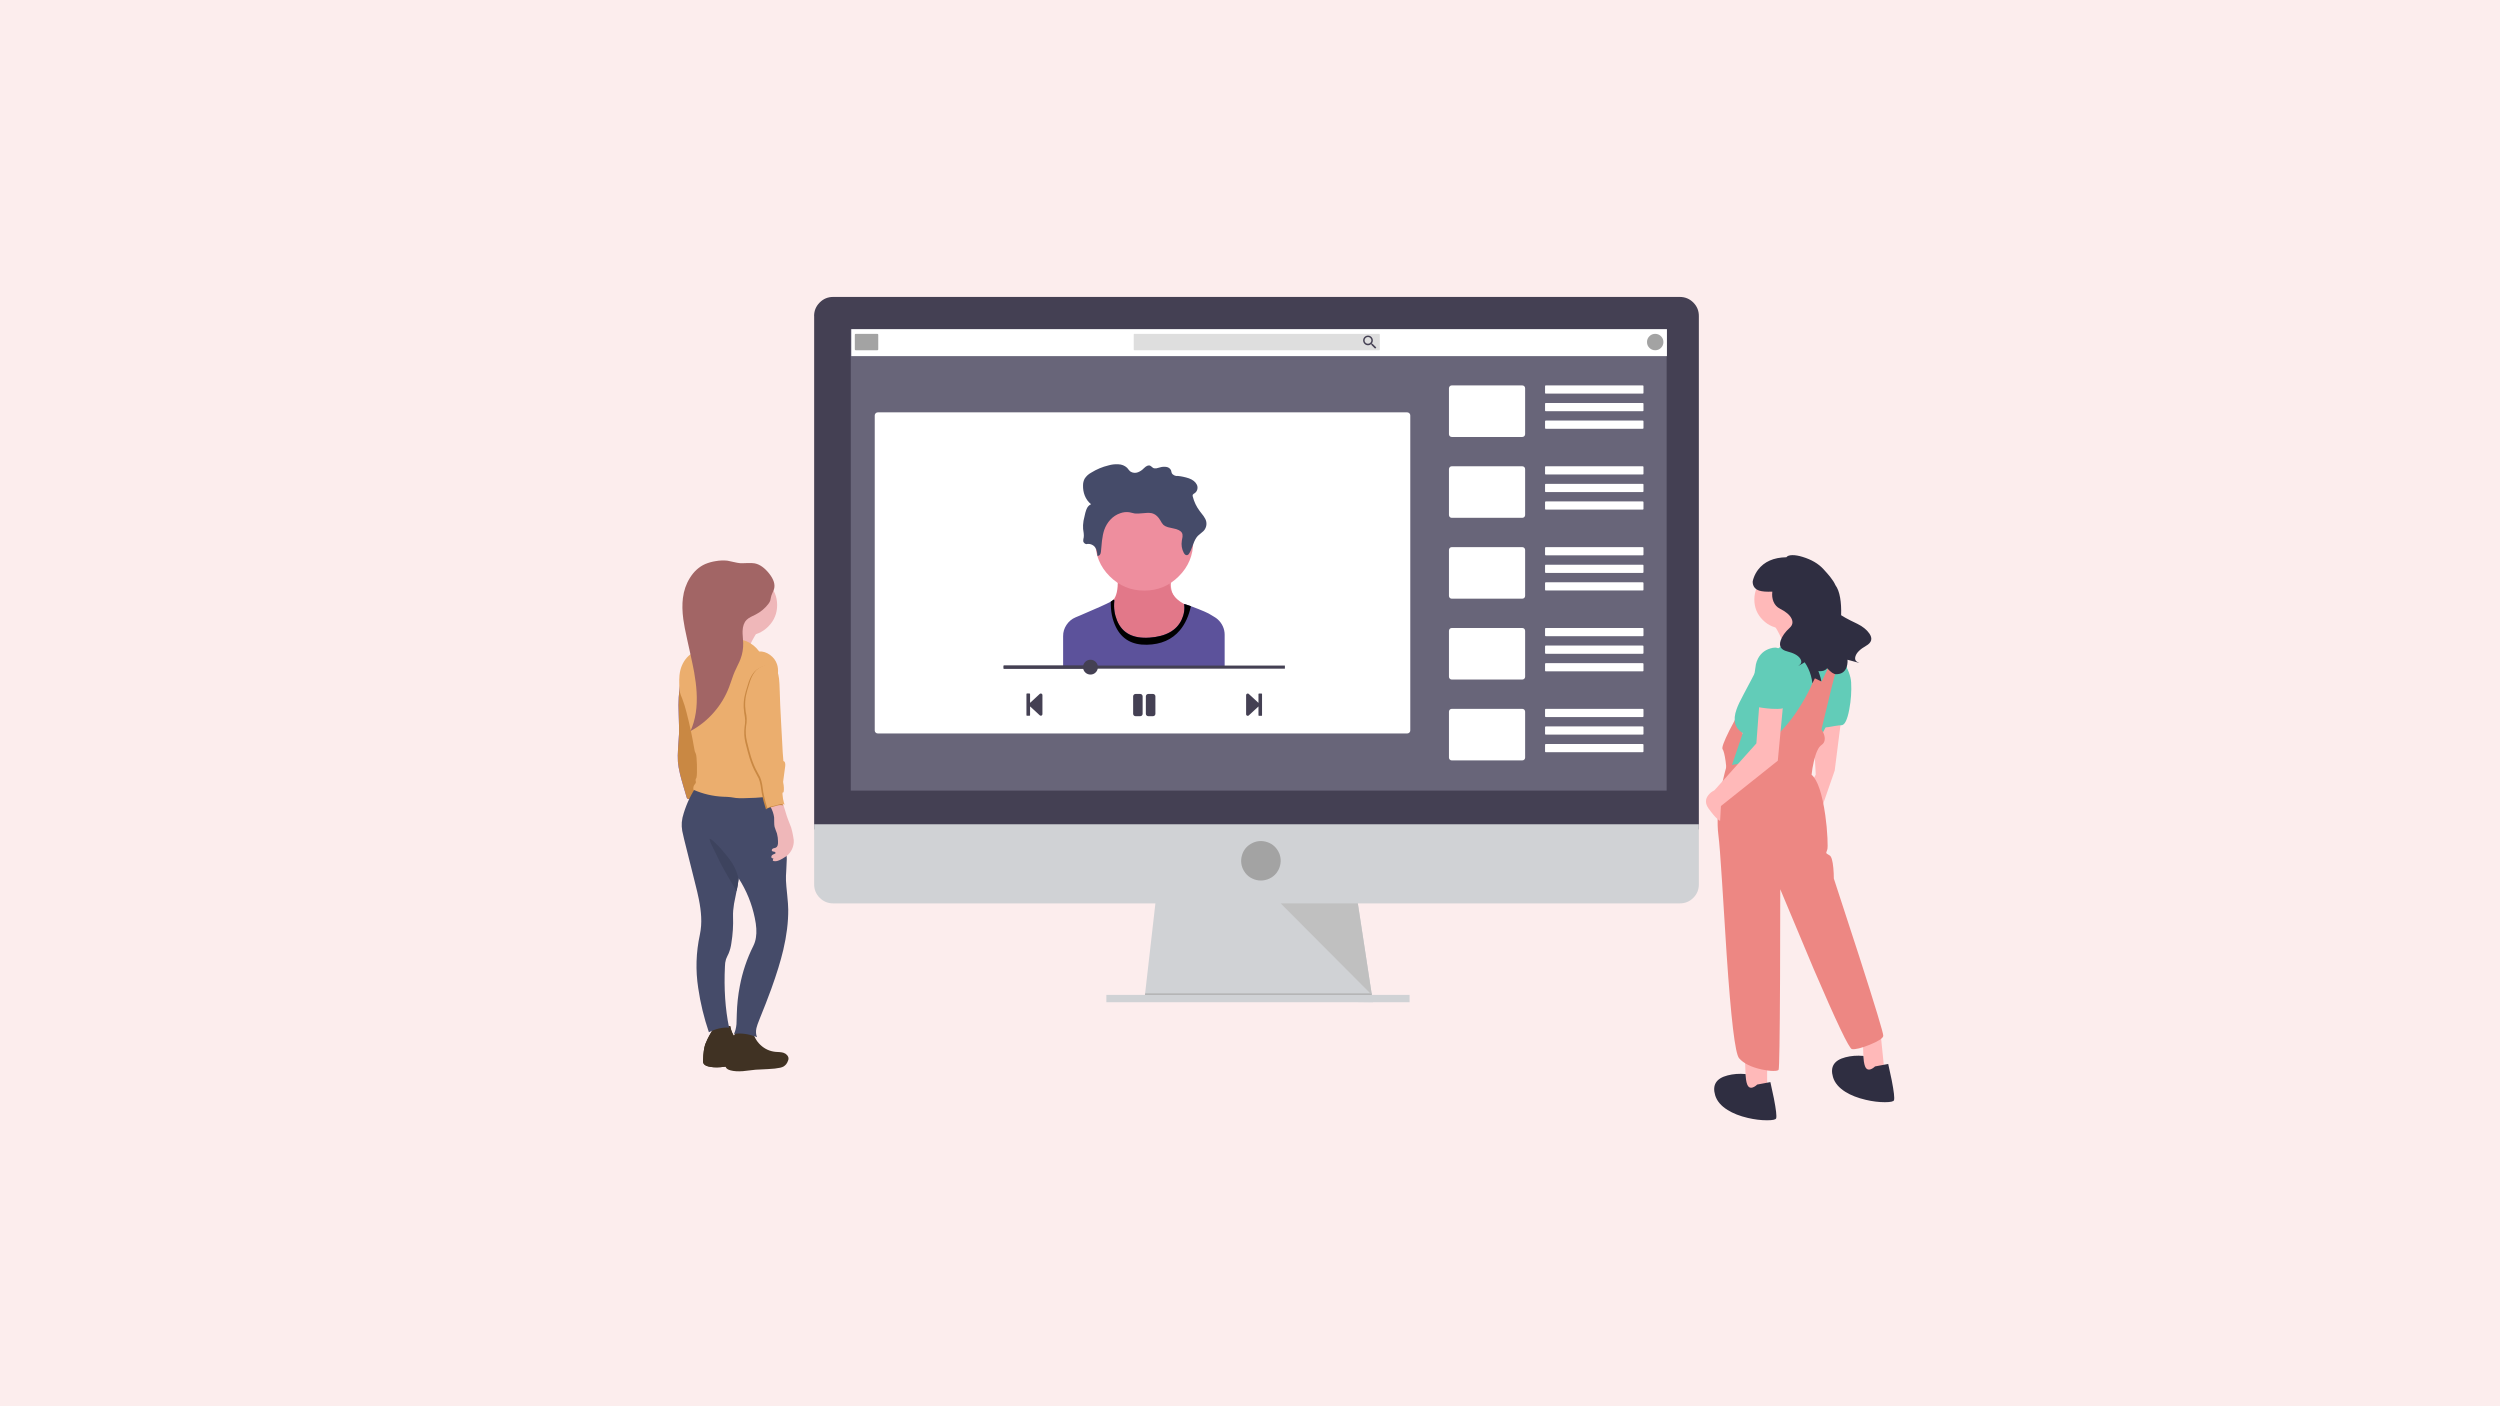 <?xml version="1.0" encoding="UTF-8"?>
<svg width="1920px" height="1080px" viewBox="0 0 1920 1080" version="1.1" xmlns="http://www.w3.org/2000/svg" xmlns:xlink="http://www.w3.org/1999/xlink">
    <!-- Generator: Sketch 56.3 (81716) - https://sketch.com -->
    <title>why-do-you-need-video-marketing</title>
    <desc>Created with Sketch.</desc>
    <g id="Blogs" stroke="none" stroke-width="1" fill="none" fill-rule="evenodd">
        <g id="why-do-you-need-video-marketing" fill-rule="nonzero">
            <g id="Group" fill="#FCEDED">
                <polygon id="Path" points="1920 1080 1920 0 0 0 0 1080"></polygon>
            </g>
            <g id="Video" transform="translate(625, 228)">
                <g id="Group" transform="translate(253.798, 459.897)" fill="#D0D2D5">
                    <g id="Layer2_15_FILL">
                        <g>
                            <polygon id="Path" points="175.634 81.809 163.259 0.81 9.135 0.81 0.135 79.56"></polygon>
                        </g>
                    </g>
                </g>
                <g id="Group" transform="translate(253.951, 534.951)" fill="#B2B2B2">
                    <g id="undraw_youtube_tutorial_2gn3_svg_b847c0d8_de26_4ae3_b269_ef35a8ef771f__Path__131_0_Layer0_0_FILL_1_">
                        <g>
                            <g>
                                <polygon id="Path" points="175.319 5.625 174.464 0 0.54 0 0 4.5 87.749 5.625"></polygon>
                            </g>
                        </g>
                    </g>
                </g>
                <g id="Group" transform="translate(224.098, 535.496)" fill="#D0D2D5">
                    <g id="Layer2_17_FILL">
                        <g>
                            <polygon id="Path" points="233.458 6.211 233.458 0.586 0.585 0.586 0.585 6.211"></polygon>
                        </g>
                    </g>
                </g>
                <g id="Group" transform="translate(0, -0)" fill="#444053">
                    <g id="Layer2_18_FILL">
                        <g>
                            <path d="M679.721,14.76 C679.751,10.71 678.341,7.245 675.491,4.365 C672.641,1.515 669.206,0.075 665.185,0.045 L14.85,0.045 C10.8,0.045 7.35,1.485 4.499,4.365 C1.65,7.245 0.225,10.695 0.225,14.715 L0.27,14.76 L0.27,408.957 L679.721,408.957 L679.721,14.76 Z" id="Path"></path>
                        </g>
                    </g>
                </g>
                <g id="Group" transform="translate(0, 404.997)" fill="#D0D2D5">
                    <g id="Layer2_19_FILL">
                        <g>
                            <path d="M675.49,56.521 C678.31,53.67 679.719,50.235 679.719,46.215 L679.719,0.046 L0.27,0.046 L0.27,46.215 C0.27,50.235 1.695,53.669 4.544,56.521 C7.394,59.37 10.83,60.795 14.85,60.795 L665.185,60.795 C669.206,60.795 672.64,59.37 675.49,56.521 Z" id="Path"></path>
                        </g>
                    </g>
                </g>
                <g id="Group" transform="translate(28.401, 24.801)" fill="#686579">
                    <g id="undraw_youtube_tutorial_2gn3_svg_b847c0d8_de26_4ae3_b269_ef35a8ef771f__Path__127_0_Layer0_0_FILL_1_">
                        <g>
                            <g>
                                <polygon id="Path" points="626.576 354.373 626.576 0 0 0 0 354.373"></polygon>
                            </g>
                        </g>
                    </g>
                </g>
                <g id="Group" transform="translate(327.598, 417.597)" fill="#A3A3A3">
                    <g id="Layer2_21_FILL">
                        <g>
                            <path d="M28.935,7.921 C26.805,4.291 23.714,1.936 19.664,0.855 C15.614,-0.194 11.775,0.33 8.144,2.43 C4.514,4.56 2.174,7.635 1.124,11.655 C0.074,15.706 0.599,19.545 2.698,23.176 C2.969,23.685 3.343,24.256 3.823,24.886 C5.264,26.715 7.033,28.126 9.134,29.116 C11.234,30.136 13.439,30.646 15.748,30.646 C18.089,30.646 20.308,30.136 22.408,29.116 C24.509,28.127 26.278,26.716 27.719,24.886 C28.019,24.495 28.408,23.91 28.889,23.131 L29.564,21.825 C30.434,19.935 30.899,17.94 30.959,15.841 C31.019,13.771 30.659,11.761 29.88,9.811 L28.935,7.921 Z" id="Path"></path>
                        </g>
                    </g>
                </g>
                <g id="Group" transform="translate(358.551, 465.801)" fill="#C0C0C0">
                    <g id="undraw_youtube_tutorial_2gn3_svg_b847c0d8_de26_4ae3_b269_ef35a8ef771f__Path__125_0_Layer0_0_FILL_1_">
                        <g>
                            <g>
                                <polygon id="Path" points="59.265 0 0 0 70.02 70.29"></polygon>
                            </g>
                        </g>
                    </g>
                </g>
                <g id="Group" transform="translate(45.9, 88.199)" fill="#FFFFFF">
                    <g id="Layer2_23_FILL">
                        <g>
                            <path d="M412.197,2.881 C412.197,2.22 411.971,1.665 411.521,1.216 C411.042,0.735 410.487,0.495 409.857,0.495 L3.24,0.495 C2.579,0.495 2.024,0.735 1.574,1.216 C1.125,1.665 0.899,2.221 0.899,2.881 L0.899,244.799 C0.899,245.429 1.125,245.969 1.574,246.419 C2.024,246.869 2.58,247.094 3.24,247.094 L409.857,247.094 C410.487,247.094 411.042,246.869 411.521,246.419 C411.971,245.969 412.197,245.429 412.197,244.799 L412.197,2.881 Z" id="Path"></path>
                        </g>
                    </g>
                </g>
                <g id="Group" transform="translate(27.9, 24.3)" fill="#FFFFFF">
                    <g id="Layer2_24_FILL">
                        <g>
                            <polygon id="Path" points="627.296 21.196 627.296 0.496 0.899 0.496 0.899 21.196"></polygon>
                        </g>
                    </g>
                </g>
                <g id="Group" transform="translate(30.6, 27.9)" fill="#A3A3A3">
                    <g id="Layer2_25_FILL">
                        <g>
                            <path d="M1.574,0.496 C1.125,0.496 0.899,0.736 0.899,1.216 L0.899,12.421 C0.899,12.871 1.125,13.096 1.574,13.096 L18.18,13.096 C18.66,13.096 18.9,12.871 18.9,12.421 L18.9,1.216 C18.9,0.736 18.66,0.496 18.18,0.496 L1.574,0.496 Z" id="Path"></path>
                        </g>
                    </g>
                </g>
                <g id="Group" transform="translate(245.701, 28.401)" fill="#DEDEDE">
                    <g id="undraw_youtube_tutorial_2gn3_svg_b847c0d8_de26_4ae3_b269_ef35a8ef771f__Path__121_0_Layer0_0_FILL_1_">
                        <g>
                            <g>
                                <path d="M188.459,12.601 C188.819,12.601 188.999,12.436 188.999,12.106 L188.999,0.541 C188.999,0.421 188.939,0.301 188.819,0.181 C188.729,0.061 188.609,0.001 188.459,0.001 L0.495,0.001 C0.165,0.001 0,0.181 0,0.541 L0,12.105 C0,12.435 0.165,12.6 0.495,12.6 L188.459,12.6 L188.459,12.601 Z" id="Path"></path>
                            </g>
                        </g>
                    </g>
                </g>
                <g id="Group" transform="translate(421.197, 29.7)" fill="#444053">
                    <g id="Layer2_27_FILL">
                        <g>
                            <path d="M0.675,3.781 C0.704,4.801 1.079,5.671 1.8,6.391 C2.52,7.111 3.389,7.471 4.409,7.471 C5.309,7.471 6.133,7.171 6.884,6.571 L7.02,6.706 L7.02,7.201 L9.9,10.081 L10.799,9.181 L7.874,6.301 L7.425,6.301 L7.244,6.166 C7.844,5.476 8.144,4.666 8.144,3.736 C8.144,2.716 7.769,1.831 7.019,1.081 C6.299,0.361 5.43,0.015 4.409,0.046 C3.389,0.046 2.505,0.406 1.754,1.126 C1.035,1.876 0.675,2.76 0.675,3.781 L0.675,3.781 Z M1.8,3.736 C1.8,3.016 2.055,2.401 2.565,1.891 C3.074,1.381 3.69,1.126 4.41,1.126 C5.13,1.126 5.745,1.381 6.255,1.891 C6.766,2.371 7.021,2.971 7.021,3.691 L7.021,3.736 C7.021,4.426 6.766,5.026 6.255,5.536 C5.746,6.046 5.145,6.301 4.455,6.301 L4.41,6.301 C3.69,6.301 3.075,6.061 2.565,5.581 C2.056,5.071 1.8,4.456 1.8,3.736 Z" id="Shape"></path>
                        </g>
                    </g>
                </g>
                <g id="Group" transform="translate(639.896, 27.9)" fill="#A3A3A3">
                    <g id="Layer2_28_FILL">
                        <g>
                            <path d="M6.3,0.496 C4.559,0.496 3.074,1.111 1.845,2.341 C0.615,3.571 0,5.056 0,6.796 C0,8.566 0.614,10.051 1.845,11.251 C3.074,12.481 4.559,13.096 6.3,13.096 C8.04,13.096 9.525,12.48 10.755,11.251 C11.984,10.021 12.6,8.536 12.6,6.796 C12.6,5.056 11.984,3.571 10.755,2.341 C9.525,1.111 8.04,0.496 6.3,0.496 Z" id="Path"></path>
                        </g>
                    </g>
                </g>
                <g id="Group" transform="translate(487.797, 67.5)" fill="#FFFFFF">
                    <g id="Layer2_29_FILL">
                        <g>
                            <path d="M58.5,2.701 C58.5,2.101 58.29,1.576 57.87,1.126 C57.42,0.706 56.894,0.496 56.295,0.496 L2.16,0.496 C1.561,0.496 1.05,0.706 0.63,1.126 C0.21,1.576 -1.0231746e-13,2.101 -1.0231746e-13,2.701 L-1.0231746e-13,37.936 C-1.0231746e-13,38.535 0.21,39.046 0.63,39.466 C1.051,39.886 1.561,40.096 2.16,40.096 L56.295,40.096 C56.894,40.096 57.42,39.886 57.87,39.466 C58.29,39.045 58.5,38.535 58.5,37.936 L58.5,2.701 Z" id="Path"></path>
                        </g>
                    </g>
                </g>
                <g id="Group" transform="translate(561.596, 67.5)" fill="#FFFFFF">
                    <g id="Layer2_30_FILL">
                        <g>
                            <path d="M75.014,6.796 C75.404,6.796 75.599,6.616 75.599,6.256 L75.599,1.081 C75.599,0.69 75.404,0.496 75.014,0.496 L0.54,0.496 C0.18,0.496 0,0.69 0,1.081 L0,6.256 C0,6.616 0.18,6.796 0.54,6.796 L75.014,6.796 Z" id="Path"></path>
                        </g>
                    </g>
                </g>
                <g id="Group" transform="translate(561.596, 80.999)" fill="#FFFFFF">
                    <g id="Layer2_31_FILL">
                        <g>
                            <path d="M75.599,1.081 C75.599,0.69 75.404,0.496 75.014,0.496 L0.54,0.496 C0.18,0.496 0,0.69 0,1.081 L0,6.256 C0,6.615 0.18,6.796 0.54,6.796 L75.014,6.796 C75.404,6.796 75.599,6.615 75.599,6.256 L75.599,1.081 Z" id="Path"></path>
                        </g>
                    </g>
                </g>
                <g id="Group" transform="translate(561.596, 94.499)" fill="#FFFFFF">
                    <g id="Layer2_32_FILL">
                        <g>
                            <path d="M75.014,6.796 C75.404,6.796 75.599,6.615 75.599,6.256 L75.599,1.081 C75.599,0.69 75.404,0.495 75.014,0.495 L0.54,0.495 C0.18,0.495 0,0.69 0,1.081 L0,6.256 C0,6.615 0.18,6.796 0.54,6.796 L75.014,6.796 Z" id="Path"></path>
                        </g>
                    </g>
                </g>
                <g id="Group" transform="translate(487.797, 129.599)" fill="#FFFFFF">
                    <g id="Layer2_33_FILL">
                        <g>
                            <path d="M56.295,40.096 C56.894,40.096 57.42,39.886 57.87,39.466 C58.29,39.045 58.5,38.535 58.5,37.936 L58.5,2.701 C58.5,2.101 58.29,1.576 57.87,1.126 C57.42,0.706 56.894,0.496 56.295,0.496 L2.16,0.496 C1.561,0.496 1.05,0.706 0.63,1.126 C0.21,1.576 -1.0231746e-13,2.101 -1.0231746e-13,2.701 L-1.0231746e-13,37.936 C-1.0231746e-13,38.535 0.21,39.046 0.63,39.466 C1.051,39.886 1.561,40.096 2.16,40.096 L56.295,40.096 Z" id="Path"></path>
                        </g>
                    </g>
                </g>
                <g id="Group" transform="translate(561.596, 129.599)" fill="#FFFFFF">
                    <g id="Layer2_34_FILL">
                        <g>
                            <path d="M0.54,0.497 C0.18,0.497 0,0.691 0,1.082 L0,6.257 C0,6.616 0.18,6.797 0.54,6.797 L75.014,6.797 C75.404,6.797 75.599,6.616 75.599,6.257 L75.599,1.082 C75.599,0.691 75.404,0.497 75.014,0.497 L0.54,0.497 Z" id="Path"></path>
                        </g>
                    </g>
                </g>
                <g id="Group" transform="translate(561.596, 143.099)" fill="#FFFFFF">
                    <g id="Layer2_35_FILL">
                        <g>
                            <path d="M0.54,0.497 C0.18,0.497 0,0.691 0,1.082 L0,6.257 C0,6.616 0.18,6.797 0.54,6.797 L75.014,6.797 C75.404,6.797 75.599,6.616 75.599,6.257 L75.599,1.082 C75.599,0.691 75.404,0.497 75.014,0.497 L0.54,0.497 Z" id="Path"></path>
                        </g>
                    </g>
                </g>
                <g id="Group" transform="translate(561.596, 156.599)" fill="#FFFFFF">
                    <g id="Layer2_36_FILL">
                        <g>
                            <path d="M0.585,0.496 C0.195,0.496 0,0.706 0,1.127 L0,6.212 C0,6.601 0.195,6.797 0.585,6.797 L74.969,6.797 C75.39,6.797 75.599,6.601 75.599,6.212 L75.599,1.127 C75.599,0.706 75.39,0.496 74.969,0.496 L0.585,0.496 Z" id="Path"></path>
                        </g>
                    </g>
                </g>
                <g id="Group" transform="translate(487.797, 191.699)" fill="#FFFFFF">
                    <g id="Layer2_37_FILL">
                        <g>
                            <path d="M2.16,0.497 C1.561,0.497 1.05,0.706 0.63,1.127 C0.21,1.576 -1.0231746e-13,2.101 -1.0231746e-13,2.701 L-1.0231746e-13,37.937 C-1.0231746e-13,38.536 0.21,39.047 0.63,39.467 C1.051,39.887 1.561,40.097 2.16,40.097 L56.295,40.097 C56.894,40.097 57.42,39.887 57.87,39.467 C58.29,39.046 58.5,38.536 58.5,37.937 L58.5,2.701 C58.5,2.101 58.29,1.576 57.87,1.127 C57.42,0.706 56.894,0.497 56.295,0.497 L2.16,0.497 Z" id="Path"></path>
                        </g>
                    </g>
                </g>
                <g id="Group" transform="translate(561.596, 191.699)" fill="#FFFFFF">
                    <g id="Layer2_38_FILL">
                        <g>
                            <path d="M0.585,0.497 C0.195,0.497 0,0.706 0,1.127 L0,6.212 C0,6.601 0.195,6.797 0.585,6.797 L74.969,6.797 C75.39,6.797 75.599,6.601 75.599,6.212 L75.599,1.127 C75.599,0.706 75.39,0.497 74.969,0.497 L0.585,0.497 Z" id="Path"></path>
                        </g>
                    </g>
                </g>
                <g id="Group" transform="translate(561.596, 205.199)" fill="#FFFFFF">
                    <g id="Layer2_39_FILL">
                        <g>
                            <path d="M0.585,0.496 C0.195,0.496 0,0.706 0,1.127 L0,6.212 C0,6.601 0.195,6.797 0.585,6.797 L74.969,6.797 C75.39,6.797 75.599,6.601 75.599,6.212 L75.599,1.127 C75.599,0.706 75.39,0.496 74.969,0.496 L0.585,0.496 Z" id="Path"></path>
                        </g>
                    </g>
                </g>
                <g id="Group" transform="translate(561.596, 218.699)" fill="#FFFFFF">
                    <g id="Layer2_40_FILL">
                        <g>
                            <path d="M74.969,6.797 C75.39,6.797 75.599,6.601 75.599,6.212 L75.599,1.127 C75.599,0.706 75.39,0.496 74.969,0.496 L0.585,0.496 C0.195,0.496 0,0.706 0,1.127 L0,6.212 C0,6.601 0.195,6.797 0.585,6.797 L74.969,6.797 Z" id="Path"></path>
                        </g>
                    </g>
                </g>
                <g id="Group" transform="translate(487.797, 253.798)" fill="#FFFFFF">
                    <g id="Layer2_41_FILL">
                        <g>
                            <path d="M58.5,2.701 C58.5,2.101 58.29,1.576 57.87,1.127 C57.42,0.706 56.894,0.497 56.295,0.497 L2.16,0.497 C1.561,0.497 1.05,0.706 0.63,1.127 C0.21,1.576 -1.0231746e-13,2.101 -1.0231746e-13,2.701 L-1.0231746e-13,37.937 C-1.0231746e-13,38.536 0.21,39.047 0.63,39.467 C1.051,39.887 1.561,40.097 2.16,40.097 L56.295,40.097 C56.894,40.097 57.42,39.887 57.87,39.467 C58.29,39.046 58.5,38.536 58.5,37.937 L58.5,2.701 Z" id="Path"></path>
                        </g>
                    </g>
                </g>
                <g id="Group" transform="translate(561.596, 253.798)" fill="#FFFFFF">
                    <g id="Layer2_42_FILL">
                        <g>
                            <path d="M74.969,6.797 C75.39,6.797 75.599,6.601 75.599,6.212 L75.599,1.127 C75.599,0.706 75.39,0.497 74.969,0.497 L0.585,0.497 C0.195,0.497 0,0.706 0,1.127 L0,6.212 C0,6.601 0.195,6.797 0.585,6.797 L74.969,6.797 Z" id="Path"></path>
                        </g>
                    </g>
                </g>
                <g id="Group" transform="translate(561.596, 267.298)" fill="#FFFFFF">
                    <g id="Layer2_43_FILL">
                        <g>
                            <path d="M74.969,6.797 C75.39,6.797 75.599,6.601 75.599,6.212 L75.599,1.127 C75.599,0.706 75.39,0.496 74.969,0.496 L0.585,0.496 C0.195,0.496 0,0.706 0,1.127 L0,6.212 C0,6.601 0.195,6.797 0.585,6.797 L74.969,6.797 Z" id="Path"></path>
                        </g>
                    </g>
                </g>
                <g id="Group" transform="translate(561.596, 280.798)" fill="#FFFFFF">
                    <g id="Layer2_44_FILL">
                        <g>
                            <path d="M74.969,6.797 C75.39,6.797 75.599,6.601 75.599,6.211 L75.599,1.127 C75.599,0.706 75.39,0.496 74.969,0.496 L0.585,0.496 C0.195,0.496 0,0.706 0,1.127 L0,6.211 C0,6.601 0.195,6.797 0.585,6.797 L74.969,6.797 Z" id="Path"></path>
                        </g>
                    </g>
                </g>
                <g id="Group" transform="translate(487.797, 315.898)" fill="#FFFFFF">
                    <g id="Layer2_45_FILL">
                        <g>
                            <path d="M58.5,2.701 C58.5,2.101 58.29,1.576 57.87,1.127 C57.42,0.706 56.894,0.496 56.295,0.497 L2.16,0.497 C1.561,0.496 1.05,0.706 0.63,1.127 C0.21,1.576 -1.0231746e-13,2.101 -1.0231746e-13,2.701 L-1.0231746e-13,37.937 C-1.0231746e-13,38.536 0.21,39.047 0.63,39.467 C1.051,39.887 1.561,40.097 2.16,40.097 L56.295,40.097 C56.894,40.097 57.42,39.887 57.87,39.467 C58.29,39.046 58.5,38.536 58.5,37.937 L58.5,2.701 Z" id="Path"></path>
                        </g>
                    </g>
                </g>
                <g id="Group" transform="translate(561.596, 315.898)" fill="#FFFFFF">
                    <g id="Layer2_46_FILL">
                        <g>
                            <path d="M0.585,0.497 C0.195,0.496 0,0.706 0,1.127 L0,6.212 C0,6.601 0.195,6.797 0.585,6.797 L74.969,6.797 C75.39,6.797 75.599,6.601 75.599,6.212 L75.599,1.127 C75.599,0.706 75.39,0.496 74.969,0.497 L0.585,0.497 L0.585,0.497 Z" id="Path"></path>
                        </g>
                    </g>
                </g>
                <g id="Group" transform="translate(561.596, 329.398)" fill="#FFFFFF">
                    <g id="Layer2_47_FILL">
                        <g>
                            <path d="M0.585,0.497 C0.195,0.497 0,0.706 0,1.128 L0,6.213 C0,6.602 0.195,6.798 0.585,6.798 L74.969,6.798 C75.39,6.798 75.599,6.602 75.599,6.213 L75.599,1.128 C75.599,0.706 75.39,0.497 74.969,0.497 L0.585,0.497 Z" id="Path"></path>
                        </g>
                    </g>
                </g>
                <g id="Group" transform="translate(561.596, 342.898)" fill="#FFFFFF">
                    <g id="Layer2_48_FILL">
                        <g>
                            <path d="M0.585,0.497 C0.195,0.497 0,0.706 0,1.127 L0,6.212 C0,6.602 0.195,6.798 0.585,6.798 L74.969,6.798 C75.39,6.798 75.599,6.602 75.599,6.212 L75.599,1.127 C75.599,0.706 75.39,0.497 74.969,0.497 L0.585,0.497 Z" id="Path"></path>
                        </g>
                    </g>
                </g>
                <g id="Group" transform="translate(226.798, 210.599)" fill="#EE8E9E">
                    <g id="Layer2_113_FILL">
                        <g>
                            <path d="M6.929,1.802 L7.334,4.728 C7.605,7.068 7.709,9.332 7.649,11.523 C7.529,18.512 5.908,23.222 2.789,25.653 C0.929,27.122 0.329,30.078 0.989,34.517 C1.649,38.897 3.315,43.367 5.984,47.926 C8.954,52.936 12.508,56.776 16.649,59.446 C21.449,62.537 26.489,63.602 31.768,62.641 C41.218,60.931 49.378,54.811 56.249,44.282 C59.669,39.002 62.144,33.903 63.674,28.983 C59.894,28.202 56.458,26.432 53.369,23.672 C47.188,18.122 45.853,10.367 49.364,0.407 L6.929,1.802 Z" id="Path"></path>
                        </g>
                    </g>
                </g>
                <g id="Group" transform="translate(225.651, 209.001)" fill="#E27889">
                    <g id="undraw_youtube_tutorial_2gn3_svg_b847c0d8_de26_4ae3_b269_ef35a8ef771f__Path__34_0_Layer0_0_FILL_1_">
                        <g>
                            <g>
                                <path d="M53.505,23.267 C47.324,17.716 45.99,9.962 49.5,0.002 L7.065,1.398 C7.635,4.397 7.875,7.637 7.785,11.118 C7.665,18.108 6.044,22.818 2.925,25.248 C1.066,26.717 0.465,29.672 1.125,34.112 C1.786,38.493 3.451,42.962 6.12,47.521 C9.09,52.533 12.645,56.372 16.785,59.042 C21.585,62.132 26.625,63.197 31.905,62.236 C41.354,60.526 49.514,54.407 56.385,43.877 C59.805,38.597 62.28,33.498 63.81,28.578 C60.03,27.797 56.594,26.027 53.505,23.267 Z" id="Path"></path>
                            </g>
                        </g>
                    </g>
                </g>
                <g id="Group" transform="translate(215.999, 150.299)" fill="#EE8E9E">
                    <g id="Layer2_115_FILL">
                        <g>
                            <path d="M0.224,37.712 C0.224,48.091 3.884,56.942 11.205,64.261 C18.554,71.612 27.42,75.287 37.8,75.287 C48.179,75.287 57.029,71.613 64.35,64.261 C71.699,56.942 75.374,48.091 75.374,37.712 C75.374,27.332 71.699,18.482 64.35,11.162 C57.029,3.812 48.179,0.138 37.8,0.138 C27.42,0.138 18.554,3.812 11.205,11.162 C3.884,18.482 0.224,27.332 0.224,37.712 Z" id="Path"></path>
                        </g>
                    </g>
                </g>
                <g id="Group" transform="translate(190.799, 232.198)" fill="#5C529B">
                    <g id="Layer2_116_FILL">
                        <g>
                            <path d="M124.738,27.273 C124.738,25.023 124.273,22.877 123.343,20.837 C122.443,18.827 121.153,17.058 119.473,15.527 C118.662,14.777 117.749,14.116 116.728,13.546 L114.343,12.107 C112.543,10.786 107.384,8.536 98.863,5.357 C97.063,4.637 95.308,4.067 93.598,3.647 L93.733,5.086 C94.003,10.097 92.817,14.581 90.178,18.541 C85.797,25.081 78.073,28.741 67.003,29.522 C55.693,30.301 47.833,26.836 43.423,19.126 C40.843,14.566 39.673,9.196 39.913,3.017 L40.003,1.711 C40.063,1.291 40.048,0.946 39.958,0.677 C39.748,0.166 39.238,0.317 38.428,1.126 C37.948,1.486 37.574,1.726 37.303,1.847 C34.303,3.526 26.472,7.051 13.814,12.421 L10.258,13.906 C7.349,15.136 5.024,17.071 3.283,19.711 C1.514,22.351 0.643,25.246 0.673,28.397 L0.673,52.786 L124.738,52.786 L124.738,27.273 L124.738,27.273 Z" id="Path"></path>
                        </g>
                    </g>
                </g>
                <g id="Group" transform="translate(227.201, 231.701)" fill="#000000">
                    <g id="undraw_youtube_tutorial_2gn3_svg_b847c0d8_de26_4ae3_b269_ef35a8ef771f__Path__31_0_Layer0_0_FILL_1_">
                        <g>
                            <g>
                                <path d="M62.415,5.852 C58.934,4.653 57.195,4.097 57.195,4.187 C57.825,8.147 57.179,12.182 55.259,16.293 C51.418,24.543 43.184,29.118 30.554,30.017 C17.925,30.888 9.644,26.523 5.714,16.923 C3.735,12.092 3.015,7.186 3.555,2.208 C3.614,1.787 3.6,1.443 3.51,1.172 C3.329,0.662 2.834,0.812 2.025,1.622 C1.544,1.982 1.169,2.221 0.9,2.342 C0.72,9.722 2.025,16.231 4.815,21.872 C9.374,31.171 17.31,35.702 28.62,35.462 C39.48,35.252 47.94,31.531 54,24.302 C58.019,19.472 60.824,13.323 62.415,5.852 Z" id="Path"></path>
                            </g>
                        </g>
                    </g>
                </g>
                <g id="Group" transform="translate(206.099, 127.799)" fill="#454B69">
                    <g id="Layer2_118_FILL">
                        <g>
                            <path d="M52.245,1.848 C50.895,1.277 49.259,1.952 47.34,3.872 C46.139,5.161 44.655,6.168 42.885,6.888 C40.995,7.608 39.151,7.487 37.351,6.528 C36.87,6.228 36.361,5.747 35.821,5.089 C35.13,4.189 34.696,3.649 34.515,3.469 C32.625,1.759 30.391,0.859 27.811,0.769 C25.17,0.618 22.65,0.904 20.25,1.623 C15.57,2.733 11.129,4.594 6.931,7.203 C4.801,8.343 3.106,9.918 1.846,11.929 C1.066,13.488 0.676,15.123 0.676,16.833 C0.585,19.653 1.021,22.293 1.981,24.753 C3.03,27.453 4.651,29.688 6.841,31.457 C5.611,31.967 4.605,32.897 3.825,34.247 C3.345,35.118 2.88,36.378 2.431,38.027 C1.741,40.757 1.275,42.813 1.035,44.192 C0.676,46.502 0.571,48.573 0.721,50.402 C0.811,51.122 0.96,52.188 1.171,53.596 C1.32,54.857 1.335,55.922 1.216,56.791 C0.945,57.781 0.811,58.801 0.811,59.852 C0.96,60.452 1.246,60.947 1.665,61.336 C2.115,61.757 2.625,62.011 3.195,62.102 C4.485,61.802 5.745,61.876 6.975,62.327 C8.204,62.777 9.21,63.528 9.99,64.577 C10.59,65.448 11.025,66.483 11.295,67.681 C11.476,68.492 11.61,69.601 11.7,71.011 C12.45,71.192 13.096,70.938 13.636,70.246 C14.056,69.676 14.311,68.971 14.401,68.131 C14.731,64.322 15,61.471 15.211,59.581 C15.601,56.282 16.186,53.477 16.967,51.166 C18.016,48.227 19.531,45.661 21.512,43.472 C23.762,41.012 26.401,39.287 29.432,38.297 C31.651,37.517 33.932,37.291 36.272,37.622 C36.692,37.682 37.352,37.831 38.251,38.072 C39.09,38.312 39.751,38.461 40.232,38.522 C41.582,38.731 43.982,38.657 47.431,38.296 C50.491,37.937 52.816,38.041 54.406,38.611 C56.626,39.421 58.546,41.236 60.166,44.056 C60.766,45.285 61.516,46.379 62.416,47.34 C63.226,48.061 64.381,48.646 65.881,49.096 C66.481,49.276 67.817,49.575 69.886,49.995 C73.457,50.654 75.707,51.81 76.636,53.46 C77.057,54.271 77.207,55.26 77.086,56.43 C77.026,57.12 76.846,58.141 76.546,59.49 C76.006,62.76 76.516,65.88 78.076,68.85 C78.826,70.23 79.726,70.785 80.775,70.515 C81.346,70.335 81.765,69.99 82.036,69.48 C82.907,68.25 83.956,65.91 85.185,62.46 C86.265,59.37 87.496,57.12 88.875,55.71 C89.296,55.289 90,54.69 90.989,53.91 C91.979,53.16 92.685,52.56 93.104,52.11 C94.065,51.149 94.739,50.009 95.129,48.69 C95.519,47.369 95.564,46.035 95.264,44.685 C94.995,43.424 94.319,42.044 93.239,40.544 C91.92,38.834 90.93,37.544 90.269,36.675 C87.78,33.374 86.01,29.684 84.959,25.605 C84.779,25.124 84.779,24.645 84.959,24.165 C85.29,23.685 85.74,23.311 86.309,23.04 C87.389,22.32 88.095,21.33 88.424,20.07 C88.754,18.81 88.634,17.595 88.064,16.425 C87.015,14.265 84.96,12.63 81.899,11.52 C79.019,10.59 76.2,9.99 73.44,9.72 C72.479,9.869 71.535,9.705 70.605,9.225 C69.675,8.744 69.059,8.131 68.76,7.38 C68.67,7.17 68.58,6.825 68.49,6.345 C68.4,5.895 68.31,5.55 68.22,5.31 C67.44,3.87 66.24,3.029 64.62,2.791 C62.94,2.551 61.335,2.671 59.804,3.15 C58.275,3.57 57.344,3.811 57.014,3.87 C55.964,4.02 55.094,3.901 54.405,3.511 C54.164,3.391 53.82,3.106 53.37,2.655 C52.949,2.267 52.575,1.997 52.245,1.848 Z" id="Path"></path>
                        </g>
                    </g>
                </g>
                <g id="Group" transform="translate(162.899, 304.198)" fill="#444053">
                    <g id="Layer2_120_FILL">
                        <g>
                            <path d="M12.689,1.578 C12.689,1.307 12.585,1.068 12.375,0.857 C12.165,0.588 11.894,0.436 11.564,0.408 C11.234,0.377 10.934,0.467 10.665,0.677 L3.195,7.607 L3.195,0.857 C3.194,0.557 3.03,0.408 2.7,0.408 L0.854,0.408 C0.554,0.408 0.405,0.557 0.405,0.857 L0.405,17.102 C0.464,17.373 0.63,17.507 0.899,17.507 L2.745,17.507 C3.045,17.507 3.194,17.342 3.195,17.012 L3.195,10.307 L10.665,17.192 C10.875,17.342 11.129,17.446 11.43,17.507 C11.76,17.507 12.046,17.387 12.286,17.147 C12.525,16.907 12.661,16.622 12.69,16.293 L12.69,1.578 L12.689,1.578 Z" id="Path"></path>
                        </g>
                    </g>
                </g>
                <g id="Group" transform="translate(331.198, 304.198)" fill="#444053">
                    <g id="Layer2_121_FILL">
                        <g>
                            <path d="M13.05,0.857 C13.05,0.588 12.9,0.453 12.6,0.453 L10.8,0.453 C10.47,0.453 10.305,0.602 10.305,0.903 L10.305,7.607 L2.835,0.722 C2.625,0.542 2.385,0.453 2.115,0.453 C1.785,0.422 1.485,0.528 1.215,0.767 C0.975,1.007 0.84,1.292 0.81,1.623 L0.81,16.383 C0.81,16.623 0.9,16.862 1.081,17.103 C1.321,17.373 1.606,17.523 1.935,17.553 C2.265,17.583 2.566,17.493 2.835,17.283 L10.305,10.353 L10.305,17.103 C10.305,17.402 10.47,17.553 10.8,17.553 L12.6,17.553 L12.6,17.598 C12.9,17.598 13.05,17.433 13.05,17.103 L13.05,0.857 Z" id="Path"></path>
                        </g>
                    </g>
                </g>
                <g id="Group" transform="translate(244.798, 304.198)" fill="#444053">
                    <g id="Layer2_122_FILL">
                        <g>
                            <path d="M10.755,1.308 C10.395,1.668 10.215,2.088 10.215,2.569 L10.215,16.023 C10.215,16.534 10.395,16.953 10.755,17.283 C11.115,17.643 11.535,17.823 12.015,17.823 L15.706,17.823 C16.215,17.823 16.635,17.659 16.966,17.328 C17.326,16.998 17.52,16.579 17.551,16.068 L17.551,2.569 C17.551,2.088 17.371,1.669 17.011,1.308 C16.68,0.949 16.261,0.768 15.751,0.768 L12.016,0.768 C11.535,0.767 11.115,0.948 10.755,1.308 L10.755,1.308 Z M0.99,1.308 C0.63,1.668 0.45,2.088 0.45,2.569 L0.45,16.023 C0.45,16.534 0.63,16.953 0.99,17.283 C1.349,17.643 1.769,17.823 2.25,17.823 L5.939,17.823 C6.45,17.823 6.87,17.643 7.2,17.283 C7.559,16.953 7.74,16.534 7.74,16.023 L7.74,2.569 C7.74,2.088 7.559,1.669 7.2,1.308 C6.87,0.949 6.45,0.768 5.939,0.768 L2.25,0.768 C1.769,0.767 1.349,0.948 0.99,1.308 Z" id="Shape"></path>
                        </g>
                    </g>
                </g>
                <g id="Group" transform="translate(145.801, 283.151)" fill="#444053">
                    <g id="undraw_youtube_tutorial_2gn3_svg_b847c0d8_de26_4ae3_b269_ef35a8ef771f__Path__27_0_Layer0_0_FILL_1_">
                        <g>
                            <g>
                                <polygon id="Path" points="215.998 2.388 215.998 0.003 0 0.003 0 2.388"></polygon>
                            </g>
                        </g>
                    </g>
                </g>
                <g id="Group" transform="translate(206.099, 278.098)" fill="#444053">
                    <g id="Layer2_124_FILL">
                        <g>
                            <path d="M6.39,0.588 C4.801,0.588 3.45,1.142 2.34,2.253 C1.229,3.362 0.675,4.697 0.675,6.258 C0.675,7.848 1.229,9.197 2.34,10.308 C3.479,11.418 4.829,11.973 6.39,11.973 C7.95,11.973 9.284,11.418 10.395,10.308 C11.505,9.197 12.06,7.848 12.06,6.258 C12.06,4.697 11.505,3.362 10.395,2.253 C9.315,1.143 7.979,0.588 6.39,0.588 Z" id="Path"></path>
                        </g>
                    </g>
                </g>
                <g id="Group" transform="translate(145.799, 282.598)" fill="#444053">
                    <g id="Layer2_125_FILL">
                        <g>
                            <polygon id="Path" points="66.69 2.973 66.69 0.588 0 0.588 0 2.973"></polygon>
                        </g>
                    </g>
                </g>
            </g>
            <g id="girls" transform="translate(520, 426)">
                <g id="Girl-1" transform="translate(0, 3)">
                    <g id="Group" transform="translate(0, 89.704)" fill="#6C63FF">
                        <g id="Layer2_128_FILL">
                            <g>
                                <path d="M0.77,55.529 C0.482,59.843 0.434,63.415 0.625,66.248 C0.85,69.047 1.38,72.17 2.215,75.615 C2.697,77.707 3.531,80.765 4.72,84.789 L7.274,93.481 C7.37,93.963 7.579,94.365 7.9,94.688 C8.382,94.976 8.928,95.073 9.538,94.976 L20.81,93.914 C19.815,89.377 19.173,85.996 18.883,83.776 C18.69,81.908 18.466,79.221 18.209,75.711 C17.855,70.368 17.213,62 16.282,50.604 L15.077,35.926 C14.756,31.837 14.466,28.65 14.21,26.366 C13.76,22.889 13.166,19.751 12.428,16.949 C10.821,10.609 7.754,5.073 3.225,0.34 L2.166,8.5 C1.716,11.816 1.412,14.6 1.25,16.853 C0.992,20.266 0.992,24.933 1.25,30.855 C1.507,37.518 1.587,42.17 1.492,44.809 C1.462,45.454 1.22,49.027 0.77,55.529 Z" id="Path"></path>
                            </g>
                        </g>
                    </g>
                    <g id="Group" transform="translate(0.483, 90.029)" fill="#C98843">
                        <g id="undraw_youtube_tutorial_2gn3_svg_b847c0d8_de26_4ae3_b269_ef35a8ef771f__Path__12_0_Layer0_0_FILL_1_">
                            <g>
                                <g>
                                    <path d="M11.948,16.612 C10.341,10.271 7.275,4.736 2.746,0.003 L1.686,8.162 C1.236,11.477 0.932,14.262 0.772,16.515 C0.515,19.927 0.515,24.595 0.772,30.517 C1.028,37.18 1.108,41.832 1.013,44.471 C0.98,45.115 0.74,48.687 0.29,55.19 C-2.46330734e-16,59.503 -0.047,63.076 0.145,65.909 C0.37,68.708 0.899,71.831 1.734,75.276 C2.216,77.368 3.051,80.426 4.24,84.45 L6.794,93.142 C6.89,93.624 7.098,94.026 7.42,94.349 C7.901,94.638 8.448,94.734 9.057,94.638 L20.33,93.575 C19.335,89.038 18.692,85.657 18.403,83.437 C18.21,81.569 17.985,78.882 17.729,75.372 C17.375,70.029 16.733,61.661 15.801,50.265 L14.596,35.587 C14.276,31.498 13.986,28.311 13.729,26.027 C13.28,22.551 12.687,19.413 11.948,16.612 Z" id="Path"></path>
                                </g>
                            </g>
                        </g>
                    </g>
                    <g id="Group" transform="translate(19.27, 358.16)" fill="#403223">
                        <g id="Layer2_130_FILL">
                            <g>
                                <path d="M8.431,3.046 C8.141,3.497 7.756,4.173 7.275,5.074 C6.118,7.005 5.042,8.968 4.047,10.964 C3.469,12.187 2.891,13.523 2.312,14.971 C1.413,17.739 0.866,21.73 0.674,26.945 C0.578,27.749 0.642,28.507 0.867,29.214 C1.349,30.437 2.571,31.306 4.53,31.822 C7.162,32.53 10.358,32.74 14.116,32.449 C16.268,32.256 19.496,31.885 23.799,31.339 C24.442,31.275 27.637,31.114 33.386,30.856 C37.208,30.696 40.34,30.341 42.781,29.795 C43.744,29.601 44.612,29.295 45.383,28.876 C46.989,27.846 48.097,26.398 48.706,24.531 C48.932,23.984 49.06,23.501 49.091,23.082 C49.188,22.084 48.851,21.135 48.081,20.234 C47.405,19.396 46.539,18.802 45.478,18.447 C44.643,18.157 43.599,17.964 42.347,17.868 C40.933,17.804 39.874,17.723 39.167,17.626 C34.703,17.175 30.833,15.405 27.557,12.315 C24.313,9.225 22.321,5.458 21.583,1.017 C21.518,0.759 19.719,0.695 16.187,0.824 C12.622,0.952 10.567,1.161 10.02,1.451 C9.506,1.741 8.976,2.272 8.431,3.046 Z" id="Path"></path>
                            </g>
                        </g>
                    </g>
                    <g id="Group" transform="translate(19.915, 357.951)" fill="#403223">
                        <g id="undraw_youtube_tutorial_2gn3_svg_b847c0d8_de26_4ae3_b269_ef35a8ef771f__Path__10_0_Layer0_0_FILL_1_">
                            <g>
                                <g>
                                    <path d="M44.852,18.64 C44.018,18.352 42.973,18.158 41.721,18.061 C40.307,17.997 39.248,17.916 38.541,17.819 C34.077,17.369 30.206,15.598 26.93,12.508 C23.686,9.418 21.695,5.652 20.957,1.211 C20.892,0.953 19.093,0.888 15.561,1.017 C11.996,1.145 9.941,1.355 9.394,1.645 C8.88,1.934 8.35,2.466 7.805,3.238 C7.29,4.204 6.906,4.88 6.648,5.266 C5.492,7.197 4.416,9.16 3.421,11.156 C2.842,12.379 2.264,13.715 1.686,15.164 C0.787,17.932 0.24,21.924 0.048,27.137 C-0.048,27.942 0.015,28.699 0.241,29.407 C0.723,30.629 1.944,31.499 3.902,32.014 C6.537,32.723 9.732,32.932 13.489,32.642 C15.642,32.448 18.87,32.079 23.173,31.532 C23.815,31.467 27.01,31.307 32.76,31.049 C36.582,30.888 39.714,30.533 42.155,29.987 C43.118,29.794 43.986,29.489 44.757,29.071 C46.363,28.04 47.471,26.592 48.082,24.724 C48.306,24.177 48.434,23.694 48.466,23.276 C48.563,22.278 48.225,21.328 47.454,20.427 C46.778,19.591 45.912,18.995 44.852,18.64 Z" id="Path"></path>
                                </g>
                            </g>
                        </g>
                    </g>
                    <g id="Group" transform="translate(36.614, 361.057)" fill="#403223">
                        <g id="Layer2_132_FILL">
                            <g>
                                <path d="M16.042,0.969 C12.477,1.065 10.421,1.257 9.875,1.548 C9.33,1.87 8.799,2.417 8.285,3.19 C7.964,3.641 7.563,4.299 7.081,5.169 L3.901,11.108 C3.227,12.427 2.649,13.779 2.167,15.163 C1.589,16.901 1.172,18.865 0.914,21.054 C0.754,22.502 0.626,24.514 0.53,27.089 C0.433,27.893 0.497,28.666 0.723,29.407 C1.173,30.597 2.392,31.451 4.384,31.966 C6.986,32.674 10.165,32.884 13.923,32.593 C16.074,32.4 19.319,32.029 23.654,31.483 C24.296,31.419 27.492,31.258 33.242,31 C37.063,30.84 40.194,30.485 42.635,29.939 C43.631,29.714 44.498,29.39 45.237,28.973 C46.844,27.943 47.951,26.495 48.561,24.627 C48.785,24.145 48.914,23.678 48.946,23.227 C49.042,22.229 48.704,21.279 47.934,20.379 C47.26,19.541 46.376,18.93 45.285,18.544 C44.482,18.253 43.453,18.061 42.2,17.964 C40.788,17.901 39.728,17.836 39.021,17.771 C34.557,17.32 30.686,15.55 27.41,12.46 C24.166,9.37 22.175,5.604 21.436,1.162 C21.374,0.904 19.575,0.84 16.042,0.969 Z" id="Path"></path>
                            </g>
                        </g>
                    </g>
                    <g id="Group" transform="translate(2.891, 170.82)" fill="#454B69">
                        <g id="Layer2_133_FILL">
                            <g>
                                <path d="M71.397,1.113 C70.562,0.631 69.678,0.486 68.747,0.679 C54.969,1.741 45.655,2.402 40.804,2.659 C30.302,3.206 20.987,3.254 12.862,2.804 C8.205,9.435 4.656,16.725 2.216,24.677 C1.413,27.058 0.914,29.408 0.722,31.726 C0.561,33.657 0.674,35.847 1.059,38.293 C1.315,39.675 1.797,41.816 2.504,44.713 L10.694,77.45 C12.171,83.212 13.215,87.67 13.826,90.824 C14.821,95.781 15.414,100.304 15.608,104.393 C15.864,108.996 15.527,113.549 14.596,118.056 C11.642,131.673 11.224,145.336 13.344,159.049 C15.046,170.604 17.776,181.903 21.533,192.944 C26.961,190.208 32.133,189.032 37.046,189.419 C34.091,175.095 33.031,159.403 33.866,142.343 C33.866,140.508 34.139,138.673 34.685,136.838 C34.879,136.226 35.199,135.486 35.648,134.617 C36.323,133.234 36.676,132.494 36.708,132.397 C37.767,129.789 38.458,127.199 38.78,124.623 C39.903,117.799 40.338,110.927 40.081,104.006 C39.984,101.174 40.242,97.923 40.851,94.253 C41.045,92.965 41.687,89.746 42.779,84.596 C43.487,81.345 43.999,78.255 44.32,75.326 L44.368,74.698 C50.407,84.065 54.549,94.236 56.798,105.214 C58.05,111.072 58.338,116.062 57.665,120.181 C57.344,122.467 56.67,124.639 55.642,126.699 C50.76,136.453 47.307,146.721 45.284,157.504 C43.935,164.488 43.163,171.586 42.971,178.797 C42.907,183.11 42.827,185.75 42.73,186.715 C42.44,189.678 41.799,192.187 40.802,194.248 C46.07,193.378 51.98,194.2 58.532,196.711 C57.633,194.747 57.472,192.429 58.05,189.758 C58.404,188.213 59.222,185.862 60.507,182.708 C63.687,174.95 66.674,167.257 69.468,159.629 C73.611,148.138 76.678,138.159 78.67,129.692 C81.271,118.653 82.54,108.351 82.476,98.791 C82.444,96.088 82.188,92.386 81.705,87.686 C81.159,82.503 80.838,78.801 80.741,76.58 C80.645,74.521 80.726,71.736 80.983,68.227 C81.24,64.203 81.369,61.403 81.369,59.826 C81.175,54 80.517,48.431 79.392,43.121 L72.456,3.528 C72.361,2.53 72.007,1.726 71.397,1.113 Z" id="Path"></path>
                            </g>
                        </g>
                    </g>
                    <g id="Group" transform="translate(23.876, 214.226)" fill="#3D435E">
                        <g id="undraw_youtube_tutorial_2gn3_svg_b847c0d8_de26_4ae3_b269_ef35a8ef771f__Path__7_0_Layer0_0_FILL_1_">
                            <g>
                                <g>
                                    <path d="M2.697,5.797 L9.731,20.185 C11.24,23.082 13.216,26.607 15.656,30.76 C17.037,33.077 19.093,36.553 21.823,41.19 C22.53,37.938 23.043,34.848 23.364,31.918 C22.433,27.476 20.795,23.389 18.45,19.654 C16.78,17.047 14.773,14.408 12.428,11.736 C10.693,9.547 8.766,7.406 6.647,5.315 C5.588,4.22 4.689,3.351 3.949,2.707 C2.537,1.451 1.541,0.872 0.963,0.969 C1.349,2.676 1.927,4.285 2.697,5.797 Z" id="Path"></path>
                                </g>
                            </g>
                        </g>
                    </g>
                    <g id="Group" transform="translate(21.198, 45.283)" fill="#EFB7B9">
                        <g id="Layer2_135_FILL">
                            <g>
                                <path d="M17.44,2.272 C18.242,5.137 15.69,9.9 9.78,16.563 C6.793,19.879 3.742,22.905 0.626,25.64 L17.584,28.489 C28.729,30.066 33.901,30.131 33.097,28.682 C32.294,27.267 33.466,23.517 36.614,17.433 L41.528,8.79 C37.192,6.569 32.936,4.621 28.761,2.948 C20.41,-0.367 16.636,-0.592 17.44,2.272 Z" id="Path"></path>
                            </g>
                        </g>
                    </g>
                    <g id="Group" transform="translate(29.869, 11.485)" fill="#EFB7B9">
                        <g id="Layer2_136_FILL">
                            <g>
                                <path d="M40.131,7.68 C35.57,3.109 30.078,0.824 23.654,0.824 C17.231,0.824 11.739,3.109 7.177,7.68 C2.617,12.25 0.336,17.755 0.336,24.193 C0.336,30.631 2.617,36.135 7.177,40.706 C11.739,45.277 17.231,47.563 23.654,47.563 C30.078,47.563 35.57,45.277 40.131,40.706 C44.691,36.135 46.972,30.631 46.972,24.193 C46.971,17.755 44.691,12.25 40.131,7.68 Z" id="Path"></path>
                            </g>
                        </g>
                    </g>
                    <g id="Group" transform="translate(0.964, 58.803)" fill="#EBAE6E">
                        <g id="Layer2_137_FILL">
                            <g>
                                <path d="M12.525,12.896 C10.341,13.829 8.366,15.261 6.6,17.193 C4.962,19.028 3.644,21.136 2.649,23.517 C1.75,25.673 1.156,28.152 0.866,30.953 C0.674,32.885 0.625,35.444 0.722,38.63 C0.722,40.368 0.898,42.154 1.252,43.989 C1.733,45.694 2.328,47.322 3.034,48.866 C4.383,52.472 5.458,55.932 6.262,59.247 C8.638,68.324 10.63,77.659 12.236,87.251 C12.364,88.539 12.766,89.827 13.44,91.115 C14.243,92.209 14.726,106.55 13.922,109.511 C13.407,110.123 13.183,110.814 13.247,111.588 C13.44,112.103 13.504,112.667 13.44,113.277 C13.216,113.825 12.926,114.275 12.572,114.63 C11.609,115.82 11.289,117.189 11.609,118.733 C18.836,121.921 26.447,123.707 34.445,124.092 C35.087,124.125 36.051,124.157 37.335,124.189 C38.46,124.254 39.423,124.335 40.225,124.431 L44.32,125.059 C46.279,125.252 48.271,125.3 50.294,125.204 C57.103,125.075 62.305,124.801 65.903,124.383 C71.62,123.707 76.597,122.452 80.837,120.616 C81.222,118.524 81.127,116.062 80.549,113.229 C79.681,109.945 79.039,107.499 78.622,105.889 C77.883,102.961 77.175,99.066 76.501,94.205 C75.666,88.121 75.088,84.209 74.766,82.472 C74.51,81.023 73.947,78.368 73.081,74.504 C72.342,71.157 71.828,68.502 71.54,66.537 C70.576,60.518 70.721,55.143 71.973,50.412 C72.39,48.899 72.888,46.581 73.466,43.458 C74.044,40.368 74.558,38.035 75.007,36.458 C75.81,33.753 76.308,31.405 76.5,29.408 C76.724,26.769 76.484,24.403 75.777,22.311 C74.814,19.446 73.031,17.064 70.43,15.165 C67.796,13.266 65.019,12.381 62.095,12.509 C59.494,8.969 56.219,6.345 52.267,4.639 C50.019,3.835 47.707,3.255 45.331,2.901 L36.032,1.26 C34.523,1.002 33.367,0.858 32.564,0.826 C31.247,0.793 30.123,0.986 29.192,1.405 C28.036,2.048 27.071,2.772 26.301,3.577 C23.475,6.185 21.837,7.681 21.387,8.068 C19.46,9.678 17.63,10.852 15.895,11.593 C14.388,12.138 13.264,12.574 12.525,12.896 Z" id="Path"></path>
                            </g>
                        </g>
                    </g>
                    <g id="Group" transform="translate(3.854, 0.863)" fill="#A26565">
                        <g id="Layer2_138_FILL">
                            <g>
                                <path d="M69.373,25.546 C70.047,24.097 70.465,23.068 70.625,22.456 C71.589,18.946 70.337,15.004 66.868,10.625 C63.335,6.183 59.641,3.577 55.787,2.803 C54.406,2.546 52.543,2.466 50.199,2.562 C47.404,2.69 45.525,2.723 44.561,2.658 C43.341,2.562 41.72,2.273 39.695,1.789 C37.319,1.21 35.68,0.856 34.781,0.727 C31.731,0.436 28.759,0.55 25.869,1.065 C23.075,1.483 20.361,2.239 17.728,3.333 C12.974,5.459 9.055,9.015 5.972,14.004 C3.113,18.575 1.331,23.709 0.625,29.407 C0.014,34.235 0.111,39.643 0.913,45.63 C1.395,49.332 2.423,54.692 3.997,61.709 L6.117,71.318 C7.594,77.98 8.638,82.985 9.249,86.333 C10.244,91.935 10.87,97.003 11.128,101.542 C11.835,113.066 10.277,123.077 6.455,131.574 C13.231,127.938 19.158,123.221 24.233,117.427 C29.339,111.633 33.273,105.147 36.035,97.969 C36.42,96.938 37.126,94.943 38.156,91.982 C38.99,89.47 39.729,87.491 40.371,86.043 C40.756,85.142 41.527,83.5 42.683,81.118 C43.711,79.058 44.45,77.4 44.899,76.145 C46.344,72.281 47.018,68.258 46.923,64.074 C46.923,63.237 46.826,61.708 46.635,59.487 C46.474,57.524 46.41,55.979 46.441,54.852 C46.569,51.119 47.564,48.27 49.428,46.306 C50.23,45.469 51.339,44.681 52.753,43.94 C54.423,43.167 55.66,42.556 56.462,42.105 C60.317,40.142 63.593,37.405 66.29,33.898 C66.965,32.997 67.431,32.175 67.687,31.435 C67.848,30.984 68.041,30.083 68.266,28.731 C68.394,27.894 68.764,26.833 69.373,25.546 Z" id="Path"></path>
                            </g>
                        </g>
                    </g>
                    <g id="Group" transform="translate(70.337, 185.305)" fill="#EFB7B9">
                        <g id="Layer2_139_FILL">
                            <g>
                                <path d="M3.902,1.114 C2.232,1.63 1.203,2.273 0.819,3.046 C0.626,3.465 0.643,3.916 0.867,4.398 C0.995,4.655 1.221,5.058 1.542,5.605 C2.922,8.084 3.806,10.706 4.191,13.475 C4.256,14.054 4.272,15.261 4.24,17.096 C4.24,18.578 4.337,19.768 4.53,20.669 C4.69,21.346 4.979,22.199 5.397,23.229 C5.911,24.485 6.232,25.337 6.36,25.788 C6.906,27.881 7.179,29.941 7.179,31.968 C7.307,34.446 6.777,36.008 5.59,36.652 C5.366,36.78 5.012,36.893 4.53,36.989 C3.985,37.086 3.614,37.183 3.422,37.28 C3.037,37.473 2.748,37.731 2.555,38.052 C2.331,38.438 2.313,38.793 2.507,39.114 C2.667,39.371 2.924,39.549 3.278,39.646 C3.502,39.677 3.823,39.725 4.24,39.79 C4.562,39.854 4.851,40.015 5.109,40.273 C5.333,40.562 5.366,40.836 5.205,41.094 C5.077,41.255 4.884,41.367 4.627,41.432 C3.952,41.657 3.359,41.947 2.844,42.301 C2.234,42.752 1.977,43.347 2.074,44.088 C2.137,44.376 2.298,44.602 2.555,44.764 C2.812,44.925 3.101,44.973 3.422,44.908 L3.663,44.812 C3.342,45.456 3.183,46.1 3.183,46.743 C4.274,47.226 5.559,47.243 7.037,46.791 C8.032,46.503 9.269,45.922 10.746,45.054 C11.614,44.571 12.577,43.959 13.637,43.219 C15.532,41.738 16.977,39.92 17.973,37.762 C18.968,35.574 19.401,33.272 19.273,30.858 C19.113,29.635 18.92,28.459 18.695,27.333 C18.374,25.468 17.909,23.471 17.298,21.346 C17.041,20.542 16.656,19.528 16.142,18.304 C15.467,16.599 15.066,15.585 14.937,15.262 C14.296,13.622 13.573,11.416 12.771,8.648 C11.741,5.269 11.052,3.047 10.698,1.985 C10.602,1.503 10.362,1.115 9.975,0.827 C9.59,0.665 9.236,0.601 8.915,0.633 C7.177,0.534 5.507,0.696 3.902,1.114 Z" id="Path"></path>
                            </g>
                        </g>
                    </g>
                    <g id="Group" transform="translate(51.122, 81.446)" fill="#C98843">
                        <g id="undraw_youtube_tutorial_2gn3_svg_b847c0d8_de26_4ae3_b269_ef35a8ef771f__Path__1_0_Layer0_0_FILL_1_">
                            <g>
                                <g>
                                    <path d="M23.076,1.694 C22.691,0.985 22.274,0.422 21.824,0.004 C19.125,0.037 16.461,0.615 13.826,1.742 C10.967,2.965 8.815,4.559 7.371,6.522 C6.022,8.324 4.849,10.61 3.854,13.378 C3.5,14.343 2.746,16.807 1.59,20.766 C-0.016,26.11 -0.401,31.549 0.434,37.086 C0.819,38.984 1.06,40.868 1.157,42.735 C1.157,44.313 0.996,46.099 0.675,48.094 C0.225,52.085 0.434,55.964 1.302,59.73 C2.651,65.171 3.726,69.179 4.53,71.753 C5.91,76.163 7.501,79.978 9.299,83.196 C10.455,85.224 11.194,86.608 11.515,87.349 C12.157,88.829 12.671,90.697 13.056,92.95 C13.28,94.238 13.57,96.168 13.924,98.744 C14.662,102.767 15.738,106.92 17.152,111.2 C17.666,110.62 18.42,110.187 19.416,109.896 C19.994,109.736 20.878,109.526 22.066,109.268 C22.997,109.075 24.363,108.705 26.161,108.158 C27.67,107.773 29.115,107.788 30.496,108.206 C30.208,107.917 29.983,107.499 29.822,106.951 C28.666,103.121 28.345,98.469 28.858,92.997 C29.79,86.624 30.433,81.86 30.786,78.706 C31.075,76.452 30.626,75.166 29.437,74.842 C29.277,73.748 29.083,71.544 28.858,68.227 L27.606,45.051 C27.028,34.686 26.692,26.945 26.595,21.827 C26.498,17.032 26.305,13.571 26.017,11.446 C25.533,7.616 24.553,4.365 23.076,1.694 Z" id="Path"></path>
                                </g>
                            </g>
                        </g>
                    </g>
                    <g id="Group" transform="translate(52.03, 80.048)" fill="#EBAE6E">
                        <g id="Layer2_141_FILL">
                            <g>
                                <path d="M22.065,0.632 C19.366,0.663 16.7,1.226 14.066,2.321 C11.208,3.512 9.056,5.089 7.612,7.052 C6.262,8.854 5.09,11.141 4.095,13.909 C3.741,14.874 2.987,17.337 1.831,21.297 C0.225,26.64 -0.16,32.08 0.674,37.617 C1.606,41.286 1.703,44.956 0.964,48.625 C0.483,52.584 0.692,56.463 1.591,60.262 C2.876,65.605 3.935,69.612 4.77,72.284 C6.151,76.693 7.742,80.509 9.54,83.727 C10.342,85.079 11.081,86.463 11.756,87.88 C12.43,89.392 12.96,91.259 13.345,93.481 C13.538,94.769 13.811,96.699 14.165,99.274 C14.967,103.684 16.044,107.852 17.393,111.779 C17.874,111.2 18.63,110.765 19.657,110.475 C20.235,110.314 21.118,110.106 22.307,109.848 C22.788,109.751 23.478,109.574 24.378,109.317 C25.278,109.026 25.952,108.834 26.402,108.737 C27.816,108.351 29.244,108.383 30.69,108.834 C30.369,108.383 30.16,107.965 30.064,107.578 C28.908,103.748 28.587,99.081 29.1,93.576 C30.032,87.203 30.675,82.439 31.028,79.284 C31.252,76.999 30.786,75.711 29.63,75.422 C29.502,74.456 29.325,72.251 29.1,68.807 L27.848,45.631 C27.27,35.33 26.933,27.605 26.837,22.455 C26.709,17.562 26.515,14.102 26.259,12.073 C25.744,8.243 24.764,5.007 23.32,2.368 C22.996,1.726 22.578,1.146 22.065,0.632 Z" id="Path"></path>
                            </g>
                        </g>
                    </g>
                </g>
                <g id="Girl-2" transform="translate(790, 0)">
                    <g id="Group" transform="translate(29.745, 386.057)" fill="#FFB9B9">
                        <g id="Layer2_0_FILL">
                            <g>
                                <polygon id="Path" points="17.405 0 0.317 0 0.949 15.189 0.949 28.48 17.404 28.48 17.404 0"></polygon>
                            </g>
                        </g>
                    </g>
                    <g id="Group" transform="translate(120.247, 369.602)" fill="#FFB9B9">
                        <g id="Layer2_1_FILL">
                            <g>
                                <polygon id="Path" points="0.316 2.532 0.95 17.721 0.95 31.011 17.404 31.011 14.24 0.001"></polygon>
                            </g>
                        </g>
                    </g>
                    <g id="Group" transform="translate(74.68, 125.943)" fill="#FFB9B9">
                        <g id="Layer2_2_FILL">
                            <g>
                                <polygon id="Path" points="29.429 0 7.912 6.962 9.81 43.036 0.316 60.124 7.912 87.337 24.367 39.871"></polygon>
                            </g>
                        </g>
                    </g>
                    <g id="Group" transform="translate(12.658, 122.146)" fill="#ED8783">
                        <g id="Layer2_3_FILL">
                            <g>
                                <path d="M12.31,0 L5.602,12.657 C1.277,21.307 -0.496,26.158 0.285,27.214 C1.086,28.269 1.857,31.328 2.595,36.391 C2.953,38.923 3.238,41.349 3.449,43.669 L8.734,43.669 L17.373,22.151 L12.31,0 Z" id="Path"></path>
                            </g>
                        </g>
                    </g>
                    <g id="Group" transform="translate(37.34, 12.025)" fill="#FFB9B9">
                        <g id="Layer2_4_FILL">
                            <g>
                                <path d="M44.302,22.468 C44.302,16.35 42.14,11.128 37.815,6.803 C33.49,2.479 28.269,0.316 22.15,0.316 C16.033,0.316 10.811,2.478 6.487,6.803 C2.163,11.128 0,16.349 0,22.468 C0,28.585 2.163,33.807 6.488,38.131 C10.812,42.456 16.033,44.619 22.151,44.619 C28.269,44.619 33.491,42.456 37.815,38.131 C42.14,33.807 44.302,28.585 44.302,22.468 Z" id="Path"></path>
                            </g>
                        </g>
                    </g>
                    <g id="Group" transform="translate(50.63, 41.77)" fill="#FFB9B9">
                        <g id="Layer2_5_FILL">
                            <g>
                                <path d="M0.601,10.443 L2.437,13.132 C3.85,15.368 5.084,17.562 6.139,19.714 C9.514,26.57 10.411,31.706 8.828,35.125 C7.246,38.563 12.889,38.859 25.758,36.01 C32.192,34.576 38.785,32.803 45.535,30.695 C42.16,26.897 38.763,22.784 35.346,18.354 C28.49,9.493 24.925,3.481 24.651,0.316 L0.601,10.443 Z" id="Path"></path>
                            </g>
                        </g>
                    </g>
                    <g id="Group" transform="translate(18.354, 63.921)" fill="#62CCB8">
                        <g id="Layer2_6_FILL">
                            <g>
                                <path d="M30.695,13.607 C24.577,19.26 20.041,25.168 17.088,31.328 C16.413,32.762 14.304,36.749 10.759,43.289 C8.122,48.12 6.309,51.971 5.317,54.84 C2.322,63.236 3.924,69.322 10.127,73.098 L0,102.843 L58.858,104.742 C59.786,101.831 61.02,98.297 62.56,94.142 C65.64,85.829 68.71,78.583 71.769,72.402 C72.803,70.377 73.436,69.163 73.667,68.762 C75.017,66.211 76.399,63.858 77.813,61.706 C81.125,56.748 83.941,50.915 86.262,44.207 C88.984,36.254 90.217,29.102 89.964,22.753 C89.753,17.711 88.551,13.439 86.357,9.936 C84.817,7.511 82.833,5.528 80.407,3.988 C77.495,2.173 74.353,0.992 70.977,0.444 L41.137,5.443 L40.821,5.665 C37.573,7.711 34.198,10.358 30.695,13.607 Z" id="Path"></path>
                            </g>
                        </g>
                    </g>
                    <g id="Group" transform="translate(88.603, 73.414)" fill="#62CCB8">
                        <g id="Layer2_7_FILL">
                            <g>
                                <path d="M21.645,45.409 C22.974,38.3 23.449,31.391 23.069,24.683 C22.817,19.936 20.738,14.399 16.835,8.069 C15.611,6.087 14.282,4.145 12.847,2.247 L11.044,0 C4.293,35.863 0.708,55.061 0.285,57.592 C0.032,59.111 1.772,59.586 5.506,59.017 C6.561,58.869 8.26,58.573 10.601,58.131 C12.69,57.772 14.314,57.593 15.474,57.593 C18.069,57.592 20.126,53.532 21.645,45.409 Z" id="Path"></path>
                            </g>
                        </g>
                    </g>
                    <g id="Group" transform="translate(58.858, 67.085)" fill="#2F2E41">
                        <g id="Layer2_8_FILL">
                            <g>
                                <path d="M11.455,0.475 L0.601,2.279 L0.285,2.501 C5.328,4.462 9.684,7.289 13.354,10.981 C18.798,16.487 22.036,23.375 23.068,31.645 L30.03,30.379 C29.271,26.603 27.921,22.52 25.98,18.133 C22.12,9.356 17.278,3.471 11.455,0.475 Z" id="Path"></path>
                            </g>
                        </g>
                    </g>
                    <g id="Group" transform="translate(8.86, 67.718)" fill="#ED8783">
                        <g id="Layer2_9_FILL">
                            <g>
                                <path d="M94.395,10.442 L95.85,6.138 C94.311,3.713 92.327,1.73 89.901,0.19 C88.887,9.641 85.597,19.493 80.027,29.745 L74.964,27.214 L73.065,31.011 C71.167,35.546 68.478,40.716 64.996,46.517 C58.034,58.121 50.598,67.085 42.687,73.414 C34.776,79.743 29.238,84.7 26.075,88.287 C25.082,89.406 24.387,90.322 23.986,91.04 L23.701,91.768 L7.246,94.3 L5.823,99.425 C4.705,103.708 3.734,108.043 2.911,112.431 C0.274,126.46 -0.39,138.348 0.918,148.093 C1.551,152.777 2.469,164.559 3.671,183.44 C4.346,194.389 5.517,212.911 7.183,239.007 C10.537,288.795 13.723,315.449 16.74,318.972 C20.157,322.959 26.011,325.859 34.303,327.674 C37.508,328.37 40.378,328.729 42.909,328.751 C45.4,328.771 46.801,328.464 47.119,327.832 C47.646,326.777 48.015,303.36 48.226,257.582 L48.384,189.231 L74.016,250.399 C91.527,291.221 101.336,311.757 103.445,312.011 C106.124,312.347 110.692,311.219 117.147,308.625 C123.75,305.945 127.199,303.698 127.494,301.885 C127.769,300.302 121.524,279.681 108.761,240.02 L89.522,181.004 C89.522,178.367 89.394,175.657 89.142,172.872 C88.614,167.281 87.686,164.085 86.357,163.284 C84.69,162.291 83.826,161.712 83.762,161.543 C83.614,161.269 83.847,160.372 84.459,158.854 C84.817,157.968 84.87,154.972 84.617,149.867 C84.363,144.213 83.816,138.401 82.971,132.431 C80.587,115.744 77.075,105.354 72.434,101.261 C72.75,98.097 73.31,94.774 74.111,91.294 C75.692,84.331 77.666,80.06 80.028,78.477 C81.736,77.338 82.581,75.715 82.56,73.604 C82.56,72.106 82.127,70.44 81.262,68.605 C80.904,67.845 80.493,67.128 80.028,66.452 L80.503,64.554 C83.962,50.04 86.346,40.156 87.655,34.903 C90.27,24.44 92.517,16.287 94.395,10.442 Z" id="Path"></path>
                            </g>
                        </g>
                    </g>
                    <g id="Group" transform="translate(6.329, 398.082)" fill="#2F2E41">
                        <g id="Layer2_10_FILL">
                            <g>
                                <path d="M10.443,1.835 C1.73,4.093 -1.445,9.177 0.918,17.088 C2.226,21.476 5.412,25.242 10.475,28.385 C14.673,31.023 19.852,33.058 26.012,34.492 C31.18,35.695 36.075,36.296 40.694,36.296 C45.061,36.296 47.413,35.8 47.751,34.809 C48.278,33.227 47.699,28.111 46.01,19.462 L43.321,6.963 L33.195,8.862 C32.563,9.494 31.824,10.053 30.98,10.539 C29.292,11.488 27.921,11.561 26.866,10.76 C25.812,9.98 25.063,8.081 24.62,5.065 L24.24,0.793 C19.408,0.348 14.81,0.696 10.443,1.835 Z" id="Path"></path>
                            </g>
                        </g>
                    </g>
                    <g id="Group" transform="translate(96.831, 384.158)" fill="#2F2E41">
                        <g id="Layer2_11_FILL">
                            <g>
                                <path d="M24.24,0.791 C19.409,0.349 14.81,0.697 10.443,1.836 C1.73,4.093 -1.445,9.177 0.918,17.088 C2.226,21.476 5.411,25.253 10.475,28.417 C14.673,31.033 19.853,33.059 26.012,34.492 C31.202,35.716 36.096,36.327 40.695,36.327 C45.062,36.327 47.413,35.821 47.751,34.808 C48.279,33.226 47.699,28.11 46.011,19.461 L43.321,6.962 L33.195,8.861 C32.562,9.493 31.824,10.053 30.98,10.537 C29.292,11.487 27.921,11.561 26.866,10.759 C25.811,9.977 25.062,8.079 24.62,5.062 L24.24,0.791 Z" id="Path"></path>
                            </g>
                        </g>
                    </g>
                    <g id="Group" transform="translate(0, 111.387)" fill="#FFB9B9">
                        <g id="Layer2_12_FILL">
                            <g>
                                <path d="M2.025,73.256 C-0.506,76.42 -0.453,79.848 2.183,83.54 C4.821,87.232 7.088,89.922 8.987,91.609 C9.936,92.454 10.622,92.928 11.044,93.034 L11.677,81.642 L55.345,46.833 L59.776,0.001 L41.423,0.001 L38.892,33.543 L6.615,69.617 C4.821,70.46 3.292,71.674 2.025,73.256 Z" id="Path"></path>
                            </g>
                        </g>
                    </g>
                    <g id="Group" transform="translate(35.441, 70.883)" fill="#62CCB8">
                        <g id="Layer2_13_FILL">
                            <g>
                                <path d="M2.816,15.19 L0.602,29.904 C-0.453,39.819 0.074,45.04 2.183,45.568 C6.022,46.538 10.432,47.17 15.41,47.467 C21.802,47.867 25.41,47.235 26.233,45.568 C27.034,43.985 27.278,40.347 26.961,34.65 L26.233,26.581 C26.654,21.835 26.549,17.193 25.916,12.658 C24.651,3.587 21.381,-0.422 16.106,0.633 C10.832,1.688 7.035,4.43 4.715,8.86 C3.997,10.252 3.459,11.718 3.1,13.258 C2.933,14.039 2.838,14.683 2.816,15.19 Z" id="Path"></path>
                            </g>
                        </g>
                    </g>
                    <g id="Group" transform="translate(35.441, 0)" fill="#2F2E41">
                        <g id="Layer2_14_FILL">
                            <g>
                                <path d="M90.185,60.472 C88.181,57.603 85.143,55.156 81.073,53.13 C78.941,52.118 77.128,51.232 75.63,50.472 C72.866,49.079 70.503,47.75 68.542,46.485 C68.711,41.4 68.457,36.929 67.782,33.067 C67.044,28.869 65.842,25.652 64.174,23.415 C63.33,21.475 61.949,19.303 60.029,16.897 C58.953,15.547 57.245,13.596 54.903,11.043 C51.064,6.865 45.726,3.744 38.892,1.676 C35.938,0.769 33.353,0.325 31.138,0.345 C28.797,0.368 27.247,0.905 26.487,1.961 C16.741,2.151 9.505,5.336 4.78,11.517 C3.303,13.458 2.164,15.578 1.362,17.878 C0.961,19.038 0.708,19.997 0.603,20.757 C0.665,24.175 2.321,26.442 5.57,27.561 C7.743,28.299 11.118,28.573 15.696,28.383 C15.358,31.188 15.654,33.731 16.583,36.01 C17.616,38.52 19.283,40.345 21.582,41.484 C26.16,43.783 29.114,46.305 30.443,49.046 C31.772,51.768 31.276,54.173 28.956,56.262 C25.58,59.3 23.312,62.474 22.151,65.786 C20.612,70.217 22.268,73.043 27.12,74.267 C32.204,75.555 35.527,77.389 37.088,79.773 C38.459,81.861 38.206,83.57 36.329,84.898 C34.979,85.848 35.812,85.436 38.828,83.665 C40.326,82.779 41.961,81.798 43.733,80.721 L44.176,82.398 C44.597,83.728 45.157,84.898 45.853,85.911 C48.089,89.139 51.232,90.183 55.283,89.043 C56.317,88.663 57.171,88.052 57.847,87.208 C60.61,90.246 62.857,91.775 64.587,91.796 C68.785,91.817 71.517,89.971 72.782,86.259 C73.182,85.098 73.415,83.822 73.479,82.429 L73.447,80.689 C81.421,82.925 84.164,83.59 81.674,82.683 C79.522,81.902 78.827,80.32 79.586,77.936 C80.45,75.215 83.162,72.557 87.718,69.962 C92.063,67.497 92.887,64.333 90.185,60.472 Z" id="Path"></path>
                            </g>
                        </g>
                    </g>
                </g>
            </g>
        </g>
    </g>
</svg>